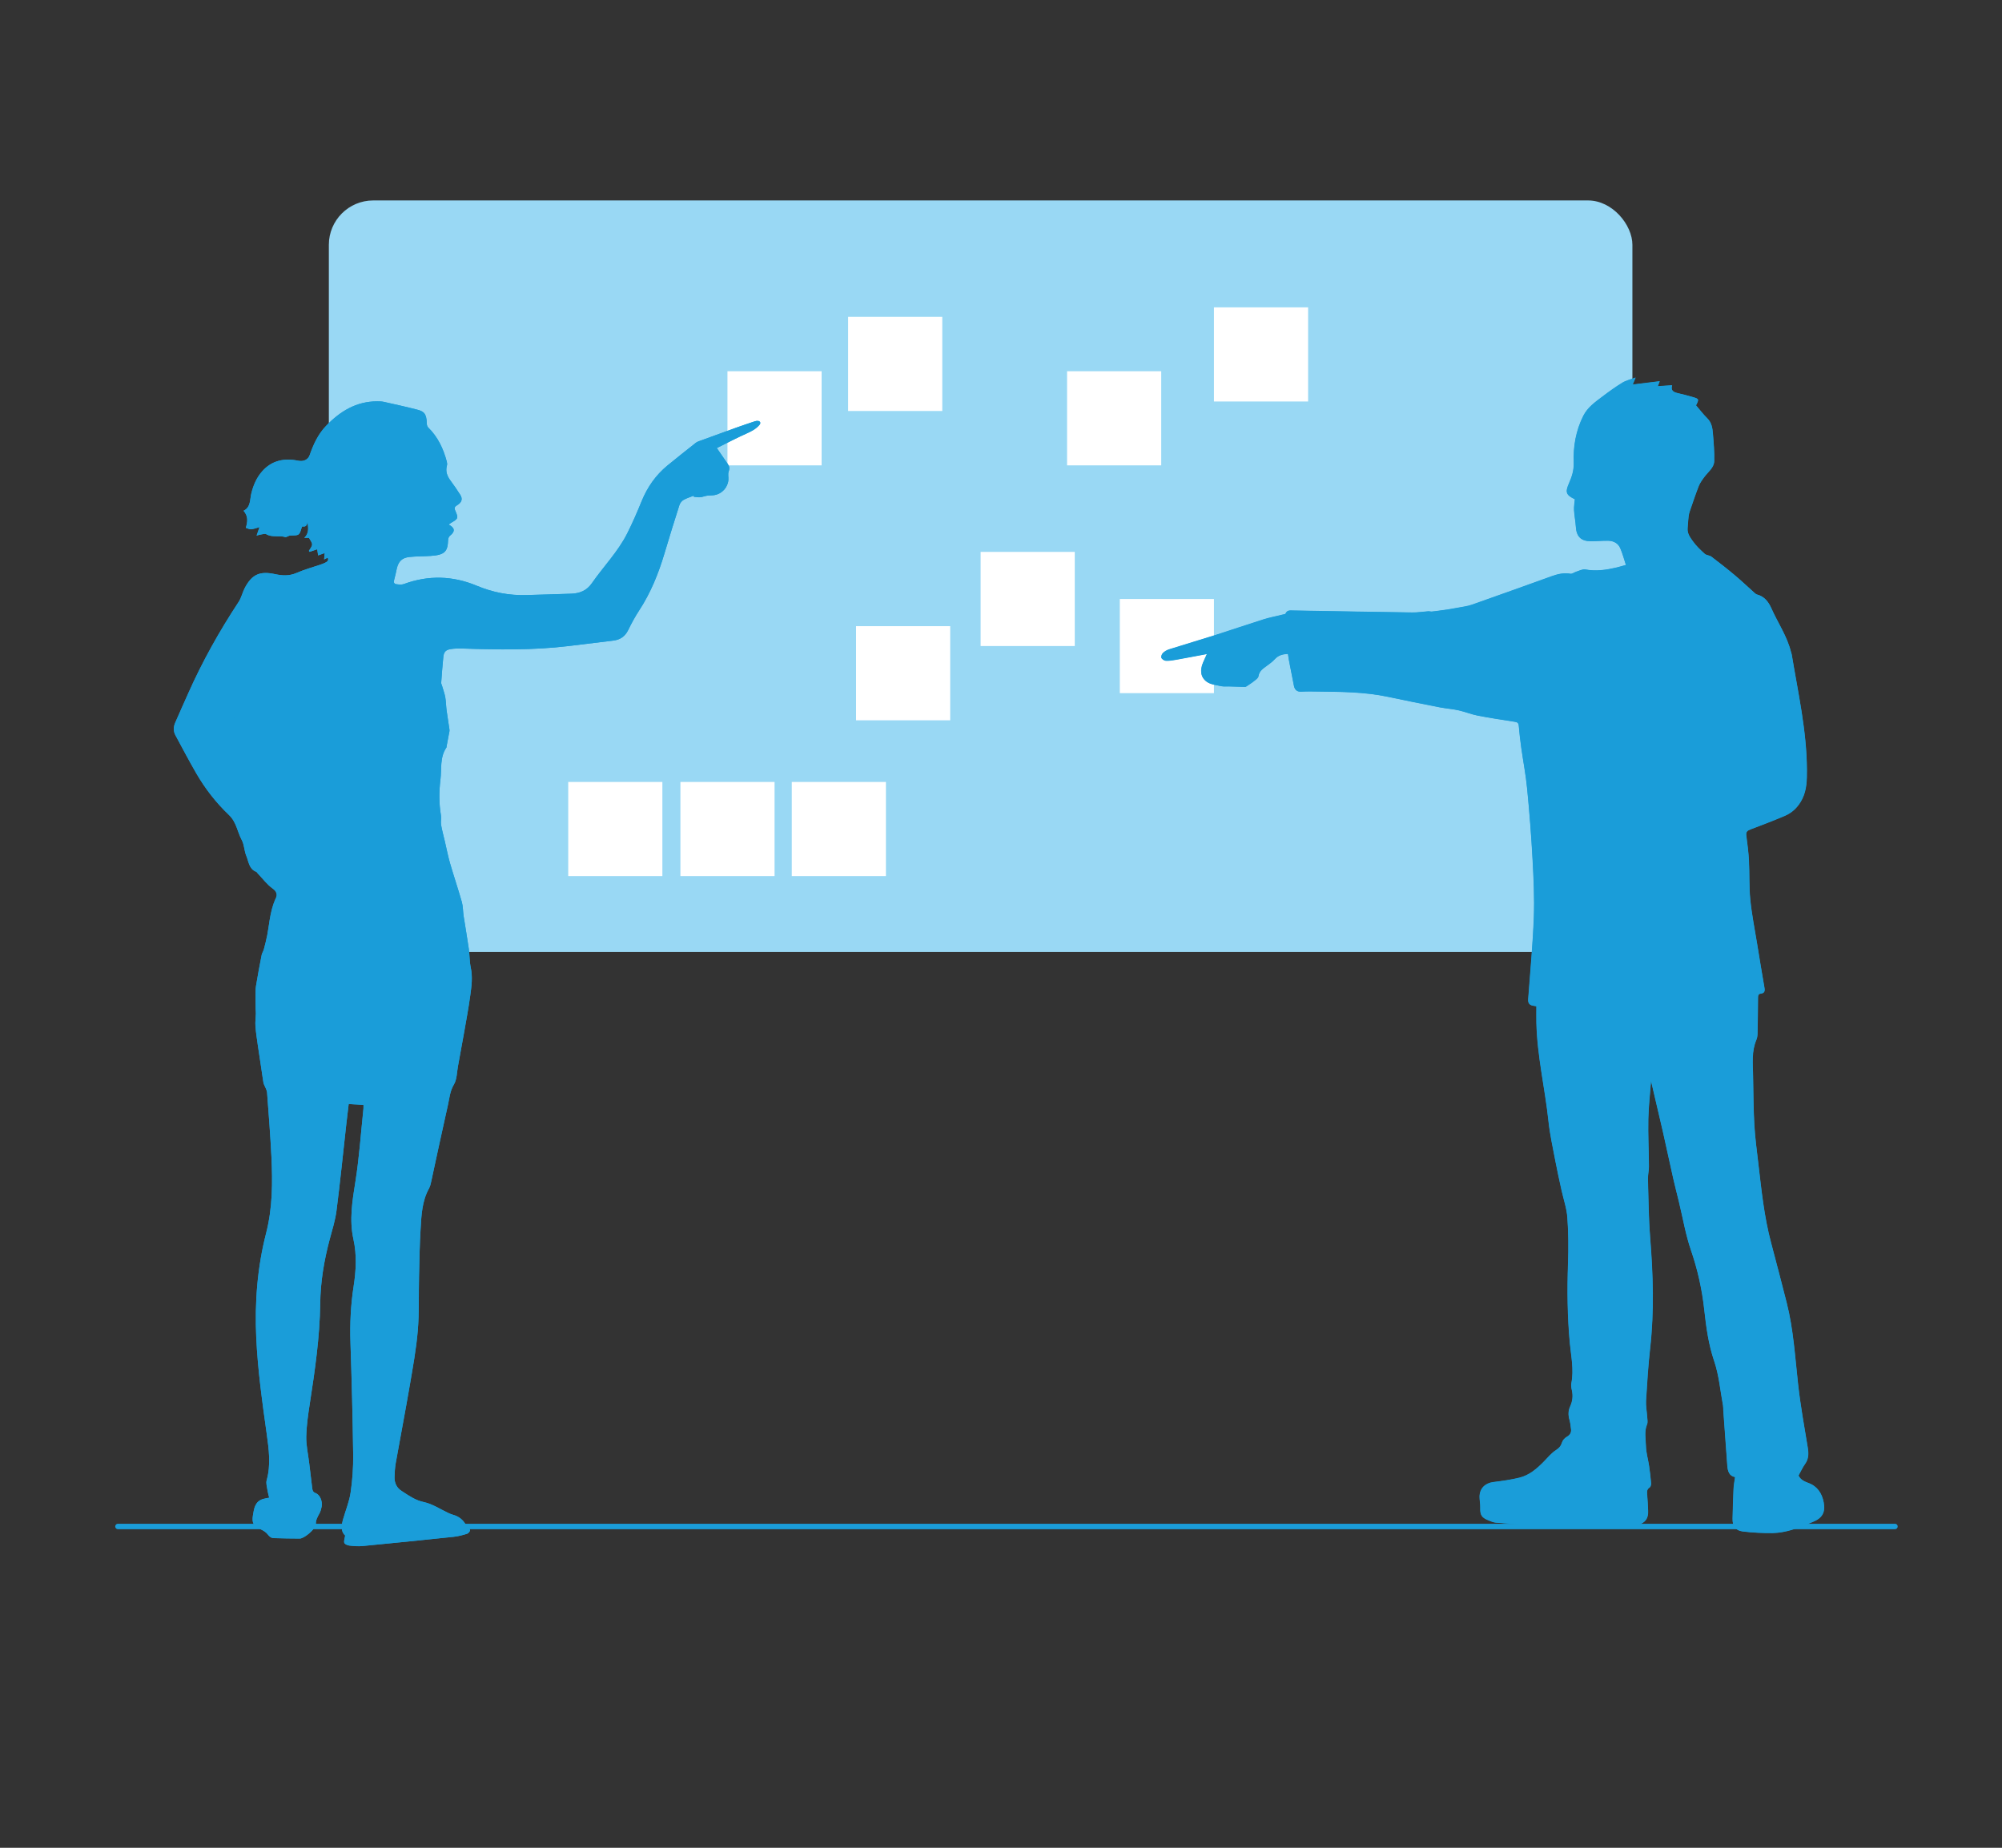 <?xml version="1.0" encoding="UTF-8"?>
<svg id="Layer_2" data-name="Layer 2" xmlns="http://www.w3.org/2000/svg" viewBox="0 0 368.5 340.16">
  <rect x="0" y="0" width="368.5" height="340.16" fill="#333333" stroke="none"/>
  <defs>
    <style>
      .cls-1 {
        fill: none;
        stroke: #1a9dd9;
        stroke-linecap: round;
        stroke-linejoin: round;
      }

      .cls-2 {
        fill: #99d8f4;
      }

      .cls-2, .cls-3, .cls-4 {
        stroke-width: 0px;
      }

      .cls-3 {
        fill: #1a9dd9;
      }

      .cls-4 {
        fill: #fff;
      }
    </style>
  </defs>
  <rect class="cls-2" x="60.53" y="36.9" width="239.94" height="138.35" rx="8.17" ry="8.17"/>
  <line class="cls-1" x1="21.71" y1="281.01" x2="348.8" y2="281.01"/>
  <rect class="cls-4" x="133.9" y="68.34" width="17.33" height="17.33"/>
  <rect class="cls-4" x="156.11" y="58.33" width="17.33" height="17.33"/>
  <rect class="cls-4" x="157.57" y="115.27" width="17.33" height="17.33"/>
  <rect class="cls-4" x="180.5" y="101.6" width="17.33" height="17.33"/>
  <rect class="cls-4" x="196.41" y="68.34" width="17.33" height="17.33"/>
  <rect class="cls-4" x="223.45" y="56.58" width="17.33" height="17.33"/>
  <rect class="cls-4" x="104.59" y="143.95" width="17.33" height="17.33"/>
  <rect class="cls-4" x="125.24" y="143.95" width="17.33" height="17.33"/>
  <rect class="cls-4" x="145.74" y="143.95" width="17.33" height="17.33"/>
  <rect class="cls-4" x="206.12" y="110.27" width="17.33" height="17.33"/>
  <g>
    <path class="cls-3" d="m82.59,96.58c.17-.14.28-.24.4-.31,1.37-.8,1.42-.87.81-2.28-.21-.48-.11-.72.33-.98.87-.51,1.07-1.16.6-1.91-.56-.89-1.16-1.76-1.79-2.61-.63-.84-.97-1.72-.67-2.79.06-.22.04-.48-.02-.71-.63-2.37-1.64-4.55-3.43-6.3-.17-.17-.26-.5-.26-.75-.03-1.9-.62-2.23-1.8-2.54-2.02-.52-4.05-.97-6.08-1.42-.39-.09-.81-.1-1.22-.1-3.87-.01-6.88,1.84-9.45,4.53-1.45,1.51-2.32,3.38-3,5.36-.31.89-1.18,1.23-2.11,1.04-2.54-.52-4.84-.08-6.63,1.94-1.02,1.15-1.62,2.54-1.99,4.02-.3,1.2-.09,2.6-1.44,3.25.89,1.02.75,2.07.41,3.14.32.1.65.29.96.27.45-.03.89-.21,1.56-.39-.21.61-.35,1.01-.54,1.55.36-.09.6-.18.84-.21.31-.04.71-.18.93-.05,1.12.66,2.39.18,3.54.54.11.03.27-.08.4-.13.18-.06.35-.17.53-.17,1.63,0,1.62,0,2.08-1.52.01-.04.05-.08.1-.15.71.15.9-.3.95-.92.09,1.03.41,2.07-.59,3.02h.86c.22.44.59.83.58,1.22,0,.4-.38.8-.59,1.19.04.06.08.12.13.17.45-.15.9-.3,1.4-.47.06.4.12.8.17,1.13.45-.16.81-.29,1.21-.43-.05.52-.08.84-.11,1.17.22-.11.44-.21.65-.32.25.45-.02.71-.42.91-.26.12-.52.24-.79.33-1.52.52-3.08.94-4.55,1.58-1.31.57-2.61.49-3.87.22-2.8-.61-4.27-.03-5.62,2.53-.43.82-.62,1.78-1.12,2.55-3.55,5.38-6.69,10.98-9.3,16.87-.8,1.8-1.61,3.59-2.39,5.39-.33.76-.36,1.56.04,2.3,1.26,2.34,2.5,4.7,3.83,7,1.64,2.84,3.66,5.44,6.02,7.68,1.4,1.33,1.54,3.11,2.37,4.63.46.85.44,1.96.82,2.87.45,1.07.48,2.44,1.84,2.97.1.04.16.17.24.26.93.97,1.74,2.08,2.81,2.84.76.54.84,1.17.57,1.72-.61,1.3-.92,2.65-1.15,4.04-.15.94-.27,1.88-.45,2.81-.17.88-.4,1.76-.63,2.63-.09.34-.33.65-.39.99-.37,1.89-.73,3.78-1.04,5.68-.11.65-.08,1.32-.09,1.98-.01.76,0,1.52.02,2.28,0,.29.05.57.04.86-.02.77-.14,1.55-.08,2.31.09,1.2.28,2.4.45,3.6.2,1.4.42,2.8.63,4.2.13.89.25,1.78.4,2.66.03.18.14.35.21.53.16.41.42.81.45,1.23.29,3.92.6,7.85.8,11.78.23,4.73.22,9.47-.97,14.1-1.63,6.33-2.12,12.76-1.82,19.27.27,5.93,1.09,11.8,1.92,17.66.4,2.85.8,5.7,0,8.57-.17.59.08,1.31.17,1.97.06.41.19.81.29,1.25-.45.09-.78.14-1.1.23-1.53.44-1.69,1.79-1.89,3.02-.23,1.45.13,1.93,1.45,2.58.46.22.95.51,1.25.9.32.42.64.7,1.16.71,1.58.04,3.17.09,4.75.08.84,0,2.74-1.65,2.95-2.48.01-.05.03-.1.03-.14-.07-.76.3-1.37.65-2.01.2-.37.32-.8.4-1.22.19-1-.29-2.21-1.11-2.52-.5-.19-.57-.5-.62-.91-.19-1.57-.38-3.13-.57-4.7-.19-1.59-.56-3.18-.53-4.77.04-2.03.34-4.06.65-6.07.94-6.12,1.84-12.24,1.92-18.45.05-4.01.71-7.92,1.74-11.79.47-1.76,1.03-3.52,1.26-5.31.67-5.26,1.2-10.53,1.79-15.8.14-1.25.29-2.51.45-3.82.95.05,1.82.1,2.72.16,0,.3.02.49,0,.68-.47,4.46-.77,8.95-1.47,13.37-.57,3.58-1.17,7.1-.37,10.7.64,2.89.47,5.77.03,8.66-.54,3.45-.69,6.91-.58,10.4.23,6.86.41,13.72.5,20.58.03,2.32-.13,4.66-.47,6.95-.24,1.67-.91,3.27-1.38,4.91-.33,1.15-.47,2.28.37,3.02-.08.58-.27,1.03-.15,1.36.1.25.59.45.93.49.78.09,1.58.16,2.36.09,5.61-.54,11.22-1.11,16.82-1.7.83-.09,1.65-.31,2.45-.55.24-.07.55-.39.57-.63.03-.22-.26-.49-.43-.73-.08-.11-.25-.15-.31-.26-.53-.98-1.33-1.6-2.4-1.89-.3-.08-.59-.21-.87-.34-1.49-.69-2.91-1.66-4.47-1.99-1.51-.32-2.63-1.09-3.83-1.87-.06-.04-.12-.09-.18-.12-1.01-.6-1.44-1.53-1.4-2.66.02-.86.08-1.73.23-2.58.84-4.75,1.76-9.48,2.57-14.23.57-3.35,1.19-6.72,1.48-10.1.28-3.32.15-6.67.23-10,.07-2.92.11-5.85.29-8.77.15-2.53.26-5.09,1.54-7.4.23-.41.33-.9.43-1.37,1.01-4.64,1.99-9.29,3.04-13.92.29-1.29.37-2.62,1.12-3.86.56-.94.54-2.24.75-3.38.37-2,.74-4,1.09-6,.41-2.33.85-4.66,1.17-7.01.23-1.7.46-3.4.09-5.14-.24-1.13-.2-2.31-.36-3.46-.29-2.02-.65-4.04-.96-6.06-.13-.85-.1-1.73-.32-2.54-.67-2.38-1.47-4.72-2.16-7.09-.39-1.36-.66-2.75-.98-4.12-.23-.99-.51-1.98-.68-2.99-.1-.58.07-1.2-.03-1.77-.38-2.19-.36-4.38-.09-6.57.24-1.98-.14-4.09,1.09-5.89.05-.07.03-.19.05-.28.14-.73.28-1.45.41-2.18.05-.28.15-.57.11-.85-.16-1.18-.37-2.36-.53-3.54-.11-.8-.1-1.62-.24-2.41-.13-.71-.39-1.4-.59-2.1-.06-.2-.18-.4-.16-.59.11-1.58.24-3.16.39-4.73.09-.9.42-1.29,1.32-1.45.7-.12,1.43-.13,2.15-.11,6.53.22,13.05.33,19.55-.45,2.76-.33,5.52-.67,8.28-1.01,1.26-.15,2.16-.77,2.73-1.94.6-1.23,1.25-2.44,2-3.58,2.14-3.26,3.58-6.82,4.68-10.54.88-2.96,1.8-5.92,2.74-8.86.12-.37.42-.77.74-.96.59-.34,1.27-.54,1.92-.8,0,.07,0,.14,0,.21.39.03.79.12,1.18.08.41-.04.81-.22,1.23-.28.47-.07.96-.03,1.43-.12,1.36-.25,2.41-1.42,2.52-2.79.04-.51-.12-1.07.05-1.52.21-.55.15-.97-.16-1.41-.64-.92-1.27-1.85-2.02-2.93,1.85-.91,3.62-1.85,5.45-2.67.91-.41,1.76-.84,2.41-1.61.27-.33.15-.67-.28-.72-.18-.02-.39.01-.57.07-1.13.38-2.27.76-3.39,1.16-2.34.84-4.68,1.7-7.02,2.55-.18.07-.35.16-.5.28-1.74,1.39-3.5,2.76-5.22,4.18-2.13,1.76-3.66,3.96-4.71,6.52-.82,2.02-1.69,4.02-2.67,5.97-1.7,3.37-4.36,6.07-6.49,9.14-.96,1.39-2.25,1.88-3.79,1.94-2.73.11-5.47.16-8.2.25-3.21.11-6.24-.47-9.24-1.73-4.37-1.82-8.89-1.96-13.4-.29-.41.15-.93.08-1.38.02-.39-.05-.52-.32-.4-.75.2-.69.33-1.4.49-2.1.31-1.34.95-2.01,2.33-2.16,1.31-.14,2.63-.11,3.95-.2,2.63-.18,3.11-.85,3.17-2.96,0-.27.17-.62.37-.78.95-.74.9-1.43-.26-2.02Z"/>
    <path class="cls-3" d="m82.59,96.58c1.16.59,1.21,1.28.26,2.02-.21.16-.36.51-.37.78-.07,2.1-.55,2.78-3.17,2.96-1.31.09-2.64.06-3.95.2-1.38.15-2.02.81-2.33,2.16-.16.7-.29,1.41-.49,2.1-.12.42.01.7.4.75.46.06.97.13,1.38-.02,4.51-1.68,9.04-1.54,13.4.29,3,1.25,6.03,1.83,9.24,1.73,2.73-.09,5.47-.14,8.2-.25,1.54-.06,2.83-.56,3.79-1.94,2.13-3.07,4.79-5.77,6.49-9.14.98-1.94,1.85-3.95,2.67-5.97,1.05-2.56,2.58-4.76,4.71-6.52,1.72-1.42,3.47-2.79,5.22-4.18.15-.12.32-.22.5-.28,2.34-.86,4.67-1.71,7.02-2.55,1.12-.4,2.26-.78,3.39-1.16.18-.06.38-.09.57-.07.42.05.55.39.28.72-.64.77-1.49,1.21-2.41,1.61-1.83.81-3.6,1.75-5.45,2.67.75,1.09,1.39,2.01,2.02,2.93.3.44.37.85.16,1.41-.17.45,0,1.01-.05,1.52-.1,1.38-1.15,2.54-2.52,2.79-.47.09-.96.05-1.43.12-.41.06-.81.24-1.23.28-.39.03-.79-.05-1.18-.08,0-.07,0-.14,0-.21-.64.26-1.32.45-1.92.8-.33.19-.63.59-.74.96-.94,2.94-1.86,5.9-2.74,8.86-1.11,3.72-2.55,7.28-4.68,10.54-.75,1.14-1.4,2.35-2,3.58-.57,1.17-1.48,1.79-2.73,1.94-2.76.34-5.52.68-8.28,1.01-6.5.78-13.03.67-19.55.45-.71-.02-1.44,0-2.15.11-.9.15-1.23.55-1.32,1.45-.16,1.57-.28,3.15-.39,4.73-.01.19.11.39.16.59.2.7.46,1.39.59,2.1.14.79.14,1.61.24,2.41.16,1.18.37,2.36.53,3.54.04.27-.06.57-.11.85-.13.73-.28,1.45-.41,2.18-.02.09,0,.21-.05.28-1.23,1.8-.85,3.91-1.09,5.89-.26,2.18-.28,4.38.09,6.57.1.58-.07,1.2.03,1.77.17,1.01.45,1.99.68,2.99.32,1.38.59,2.77.98,4.12.69,2.37,1.48,4.72,2.16,7.09.23.81.2,1.7.32,2.54.31,2.02.67,4.03.96,6.06.16,1.15.12,2.34.36,3.46.37,1.74.15,3.44-.09,5.14-.32,2.34-.76,4.67-1.17,7.01-.35,2-.72,4-1.09,6-.21,1.14-.19,2.44-.75,3.38-.74,1.24-.82,2.56-1.12,3.86-1.05,4.63-2.03,9.28-3.04,13.92-.1.47-.2.96-.43,1.37-1.28,2.31-1.39,4.87-1.54,7.4-.18,2.92-.22,5.85-.29,8.77-.08,3.33.05,6.68-.23,10-.29,3.38-.9,6.75-1.48,10.1-.81,4.75-1.73,9.49-2.57,14.23-.15.85-.21,1.72-.23,2.58-.03,1.13.4,2.06,1.4,2.66.06.04.12.08.18.12,1.2.78,2.32,1.56,3.83,1.87,1.56.33,2.99,1.3,4.47,1.99.28.13.57.26.87.34,1.07.29,1.87.92,2.4,1.89.06.11.23.16.31.26.17.23.46.5.43.73-.03.24-.33.55-.57.63-.8.24-1.62.47-2.45.55-5.6.59-11.21,1.16-16.82,1.7-.78.07-1.58,0-2.36-.09-.34-.04-.82-.24-.93-.49-.13-.32.07-.78.15-1.36-.83-.75-.69-1.87-.37-3.02.47-1.64,1.14-3.24,1.38-4.91.33-2.29.5-4.64.47-6.95-.09-6.86-.27-13.72-.5-20.58-.12-3.49.04-6.95.58-10.4.45-2.89.61-5.77-.03-8.66-.8-3.6-.2-7.12.37-10.7.7-4.42,1-8.91,1.47-13.37.02-.19,0-.38,0-.68-.9-.05-1.77-.1-2.72-.16-.15,1.31-.31,2.56-.45,3.82-.59,5.27-1.11,10.55-1.79,15.8-.23,1.8-.79,3.55-1.26,5.31-1.03,3.86-1.69,7.78-1.74,11.79-.08,6.21-.97,12.33-1.92,18.45-.31,2.01-.6,4.04-.65,6.07-.03,1.58.34,3.18.53,4.77.19,1.57.38,3.13.57,4.7.05.4.11.72.62.91.82.31,1.3,1.52,1.11,2.52-.08.42-.2.85-.4,1.22-.34.64-.71,1.25-.65,2.01,0,.05-.01.09-.03.14-.21.83-2.11,2.47-2.95,2.48-1.58,0-3.17-.04-4.75-.08-.52-.01-.84-.28-1.16-.71-.3-.39-.79-.68-1.25-.9-1.32-.65-1.69-1.12-1.45-2.58.2-1.23.36-2.58,1.89-3.02.32-.09.65-.14,1.1-.23-.1-.43-.23-.83-.29-1.25-.09-.65-.34-1.37-.17-1.97.8-2.87.39-5.72,0-8.57-.82-5.87-1.64-11.74-1.92-17.66-.3-6.51.2-12.94,1.82-19.27,1.19-4.63,1.2-9.37.97-14.1-.19-3.93-.5-7.85-.8-11.78-.03-.42-.29-.82-.45-1.23-.07-.18-.18-.34-.21-.53-.14-.89-.27-1.77-.4-2.66-.21-1.4-.43-2.8-.63-4.2-.17-1.2-.36-2.4-.45-3.6-.06-.77.06-1.54.08-2.31,0-.28-.04-.57-.04-.86-.01-.76-.03-1.52-.02-2.28,0-.66-.01-1.33.09-1.98.31-1.9.67-3.79,1.04-5.68.07-.34.3-.65.39-.99.23-.87.46-1.75.63-2.63.18-.93.29-1.88.45-2.81.23-1.39.53-2.74,1.15-4.04.26-.55.19-1.18-.57-1.72-1.07-.76-1.89-1.88-2.81-2.84-.08-.09-.14-.22-.24-.26-1.35-.53-1.39-1.9-1.84-2.97-.38-.91-.36-2.01-.82-2.87-.82-1.52-.96-3.3-2.37-4.63-2.36-2.25-4.38-4.84-6.02-7.68-1.33-2.3-2.57-4.66-3.83-7-.4-.74-.37-1.54-.04-2.3.78-1.8,1.59-3.59,2.39-5.39,2.62-5.89,5.76-11.49,9.3-16.87.5-.76.69-1.73,1.12-2.55,1.35-2.56,2.82-3.14,5.62-2.53,1.26.27,2.57.36,3.87-.22,1.47-.64,3.03-1.06,4.55-1.58.27-.09.54-.21.79-.33.4-.19.67-.46.42-.91-.21.1-.43.21-.65.32.03-.32.06-.65.11-1.17-.4.14-.76.27-1.21.43-.05-.34-.11-.74-.17-1.13-.5.17-.95.32-1.4.47-.04-.06-.08-.12-.13-.17.21-.4.58-.79.59-1.19,0-.39-.35-.78-.58-1.22h-.86c1-.95.68-1.99.59-3.02-.05.62-.23,1.07-.95.92-.05.07-.09.11-.1.15-.45,1.52-.45,1.51-2.08,1.52-.18,0-.35.11-.53.17-.13.05-.29.16-.4.13-1.15-.36-2.42.12-3.54-.54-.22-.13-.62,0-.93.05-.24.03-.47.12-.84.21.19-.54.32-.94.54-1.55-.67.18-1.11.36-1.56.39-.31.02-.64-.17-.97-.27.34-1.07.48-2.12-.41-3.14,1.35-.66,1.14-2.06,1.44-3.25.37-1.48.97-2.87,1.99-4.02,1.79-2.02,4.08-2.46,6.63-1.94.93.19,1.8-.15,2.11-1.04.68-1.97,1.55-3.84,3-5.36,2.57-2.68,5.57-4.54,9.45-4.53.41,0,.82.01,1.22.1,2.03.46,4.07.9,6.08,1.42,1.18.3,1.77.64,1.8,2.54,0,.26.09.59.26.75,1.79,1.75,2.8,3.92,3.43,6.3.06.22.08.49.02.71-.3,1.06.04,1.94.67,2.79.63.85,1.23,1.72,1.79,2.61.48.75.27,1.4-.6,1.91-.44.26-.54.49-.33.98.61,1.4.57,1.48-.81,2.28-.12.07-.22.17-.4.31Zm-38.88,34c-.57,1.36-1.18,2.58-.23,4.02.29-1.36.71-2.59.23-4.02Z"/>
    <path class="cls-3" d="m43.72,130.59c.48,1.43.06,2.67-.23,4.02-.95-1.44-.34-2.66.23-4.02Z"/>
  </g>
  <g id="J1O3cv.tif">
    <g>
      <path class="cls-3" d="m303.89,198.88c.76,3.27,1.49,6.32,2.19,9.38.66,2.92,1.28,5.85,1.94,8.77.32,1.42.69,2.84,1.04,4.26.72,2.98,1.22,6.03,2.22,8.92,1.23,3.58,2.04,7.22,2.44,10.95.35,3.2.77,6.33,1.82,9.42.89,2.61,1.12,5.45,1.63,8.19.05.29.03.58.05.88.24,3.4.48,6.8.74,10.2.08.99.33,1.9,1.43,2.08-.1.75-.25,1.44-.28,2.13-.09,1.84-.14,3.68-.18,5.53-.03,1.36.52,2.18,1.88,2.35,1.83.22,3.68.31,5.53.29,1.15-.02,2.32-.25,3.43-.57,1.32-.38,2.6-.95,3.88-1.46,1.76-.7,2.39-1.76,2.04-3.61-.31-1.65-1.15-2.96-2.82-3.57-.76-.28-1.48-.62-1.81-1.38.41-.73.74-1.47,1.2-2.12.69-.96.68-1.95.49-3.06-.64-3.86-1.34-7.73-1.77-11.62-.56-5.01-.85-10.06-2.09-14.97-.94-3.71-1.91-7.4-2.89-11.1-1.27-4.78-1.77-9.68-2.34-14.56-.28-2.4-.61-4.79-.74-7.2-.17-3.02-.17-6.04-.23-9.06-.05-2.18-.28-4.39.6-6.49.15-.35.21-.76.22-1.14.05-2.21.08-4.42.09-6.64,0-.43.07-.7.55-.76.64-.08.74-.46.64-1.05-.47-2.71-.92-5.43-1.36-8.15-.44-2.69-.98-5.37-1.25-8.08-.24-2.39-.13-4.82-.25-7.23-.08-1.55-.29-3.09-.49-4.63-.08-.64.22-.88.77-1.08,2.12-.8,4.23-1.61,6.31-2.49,1.45-.62,2.51-1.68,3.23-3.13.85-1.71.86-3.53.85-5.36-.03-7.18-1.63-14.16-2.79-21.2-.03-.19-.11-.37-.16-.56-.72-2.87-2.41-5.3-3.59-7.96-.53-1.19-1.28-2.17-2.63-2.53-.16-.04-.3-.16-.43-.27-1.23-1.1-2.43-2.24-3.7-3.31-1.39-1.17-2.83-2.29-4.28-3.39-.34-.26-.91-.24-1.22-.52-.77-.7-1.55-1.43-2.15-2.27-.5-.71-1.09-1.46-1.01-2.44.06-.72.1-1.44.18-2.16.04-.33.11-.66.22-.97.54-1.55,1.05-3.12,1.65-4.64.25-.62.66-1.19,1.07-1.73.68-.91,1.74-1.66,1.78-2.86.05-1.69-.1-3.4-.24-5.09-.08-1-.23-2-1.03-2.79-.75-.74-1.39-1.59-2.08-2.39.58-1.16.58-1.18-.69-1.55-.85-.25-1.72-.47-2.58-.67-.79-.18-1.45-.44-1.13-1.47-.91.06-1.74.11-2.64.17.14-.36.22-.55.36-.91-1.7.21-3.26.4-4.97.6.2-.47.32-.76.53-1.28-.94.36-1.76.54-2.45.96-1.24.76-2.43,1.62-3.59,2.5-1.35,1.02-2.76,1.99-3.56,3.56-1.38,2.72-1.89,5.67-1.78,8.66.05,1.41-.34,2.57-.86,3.76-.73,1.66-.59,2.17,1.07,2.96-.05.65-.18,1.33-.15,2,.05,1.01.27,2.02.33,3.03.11,1.86.94,2.7,2.82,2.69,1.05,0,2.09-.11,3.14-.09.98.02,1.83.46,2.22,1.39.42.97.68,2.01,1.04,3.08-.64.17-1.19.34-1.76.48-1.88.44-3.76.72-5.71.35-.5-.1-1.1.23-1.64.4-.38.11-.78.45-1.11.39-1.23-.22-2.36.06-3.5.47-4.88,1.76-9.75,3.51-14.64,5.23-.82.29-1.7.38-2.56.55-.57.11-1.13.21-1.7.3-.57.09-1.14.16-1.71.24-.46.06-.92.13-1.39.17-.21.02-.43-.06-.64-.05-.98.07-1.96.23-2.94.22-7.31-.1-14.61-.24-21.92-.36-.54,0-1.14-.13-1.43.57-.05.11-.34.13-.53.18-1.18.29-2.38.51-3.54.88-2.92.92-5.82,1.92-8.74,2.85-2.87.91-5.77,1.76-8.64,2.67-.41.13-.81.37-1.11.66-.21.2-.39.66-.3.88.11.26.53.53.82.55.62.03,1.26-.08,1.88-.19,1.86-.33,3.71-.69,5.69-1.06-.3.66-.52,1.14-.73,1.63-.55,1.32-.49,2.64.7,3.49.71.51,1.74.59,2.64.8.44.1.92.04,1.38.05,1.01.03,2.01.07,3.02.09.13,0,.27-.11.39-.19.44-.3.9-.58,1.31-.92.3-.24.72-.53.76-.84.14-.98.83-1.41,1.51-1.91.53-.39,1.08-.78,1.51-1.26.65-.72,1.45-.91,2.42-.96.05.35.09.68.15,1.01.31,1.63.62,3.25.95,4.87.15.74.55,1.13,1.38,1.07,1.02-.06,2.05-.04,3.07-.02,4.26.05,8.53.07,12.73.95,3.21.68,6.43,1.33,9.66,1.96,1.14.22,2.32.3,3.46.55,1.18.26,2.32.74,3.51.97,2.27.44,4.56.79,6.84,1.14.49.08.7.23.74.76.11,1.33.27,2.67.45,3.99.35,2.53.84,5.05,1.09,7.59.41,4.29.75,8.59.99,12.9.19,3.57.37,7.17.24,10.74-.19,5.04-.67,10.06-1.04,15.09-.05.68.2,1.08.87,1.19.18.03.37.07.64.12,0,1.03-.02,2.03,0,3.02.13,6.11,1.58,12.06,2.22,18.12.26,2.46.81,4.9,1.27,7.34.34,1.79.74,3.57,1.13,5.36.37,1.69.96,3.36,1.08,5.07.2,2.81.22,5.64.12,8.46-.17,4.88-.12,9.74.33,14.6.23,2.46.78,4.92.29,7.41-.08.42-.01.88.09,1.31.24,1.04.13,2.03-.32,2.99-.36.78-.37,1.59-.13,2.42.16.58.24,1.19.3,1.79.06.61-.2,1.04-.76,1.36-.37.21-.76.6-.88.99-.21.66-.5,1.07-1.12,1.46-.84.54-1.51,1.36-2.22,2.09-1.29,1.32-2.68,2.54-4.51,2.99-1.57.39-3.19.61-4.8.81-1.5.18-2.53,1.16-2.55,2.67,0,.68.15,1.35.13,2.03-.04,1.32.22,1.82,1.43,2.31.47.19.96.42,1.46.45,3.4.23,6.8.62,10.2.56,2.75-.05,5.49-.09,8.23.14,2.57.21,5.16.38,7.7-.3,1.34-.36,1.93-1.2,1.86-2.58-.05-.99-.08-1.98-.17-2.97-.05-.53-.09-.98.46-1.33.18-.12.28-.52.26-.78-.09-1.06-.21-2.13-.37-3.19-.18-1.23-.56-2.44-.58-3.67-.03-1.32-.34-2.67.21-3.98.16-.39.05-.92.02-1.38-.06-1-.27-2-.21-2.98.2-3.23.4-6.47.76-9.69.76-6.77.54-13.52,0-20.29-.29-3.59-.31-7.2-.41-10.8-.02-.77.18-1.54.18-2.32-.02-2.92-.17-5.84-.11-8.76.05-2.31.32-4.61.51-7.08Z"/>
      <path class="cls-3" d="m303.89,198.88c-.19,2.48-.46,4.78-.51,7.08-.06,2.92.09,5.84.11,8.76,0,.77-.2,1.55-.18,2.32.1,3.6.13,7.21.41,10.8.54,6.77.76,13.52,0,20.29-.36,3.22-.56,6.46-.76,9.69-.06.99.15,1.99.21,2.98.03.46.15.98-.02,1.38-.55,1.32-.24,2.67-.21,3.98.03,1.23.4,2.44.58,3.67.16,1.06.28,2.12.37,3.19.02.26-.08.66-.26.78-.55.35-.5.8-.46,1.33.09.99.12,1.98.17,2.97.07,1.39-.52,2.23-1.86,2.58-2.54.68-5.13.51-7.7.3-2.75-.23-5.48-.18-8.23-.14-3.4.06-6.8-.33-10.2-.56-.5-.03-.99-.26-1.46-.45-1.21-.49-1.48-.98-1.43-2.31.02-.67-.14-1.35-.13-2.03.02-1.51,1.05-2.49,2.55-2.67,1.61-.2,3.23-.42,4.8-.81,1.83-.45,3.22-1.67,4.51-2.99.71-.73,1.38-1.56,2.22-2.09.62-.39.91-.8,1.12-1.46.12-.39.51-.78.88-.99.56-.33.83-.75.76-1.36-.06-.6-.14-1.21-.3-1.79-.24-.84-.23-1.64.13-2.42.44-.97.56-1.95.32-2.99-.1-.42-.17-.89-.09-1.31.49-2.5-.06-4.96-.29-7.41-.45-4.86-.5-9.72-.33-14.6.1-2.82.09-5.65-.12-8.46-.12-1.71-.71-3.38-1.08-5.07-.39-1.78-.79-3.56-1.13-5.36-.46-2.44-1.01-4.88-1.27-7.34-.64-6.05-2.09-12-2.22-18.12-.02-1,0-1.99,0-3.02-.28-.05-.46-.09-.64-.12-.68-.11-.92-.51-.87-1.19.37-5.03.85-10.05,1.04-15.09.13-3.57-.04-7.16-.24-10.74-.23-4.31-.57-8.61-.99-12.9-.24-2.54-.73-5.06-1.09-7.59-.18-1.33-.34-2.66-.45-3.99-.04-.53-.25-.68-.74-.76-2.29-.35-4.57-.7-6.84-1.14-1.19-.23-2.33-.71-3.51-.97-1.14-.25-2.31-.33-3.46-.55-3.22-.63-6.44-1.28-9.66-1.96-4.2-.88-8.47-.89-12.73-.95-1.02-.01-2.05-.04-3.07.02-.83.05-1.23-.34-1.38-1.07-.33-1.62-.64-3.25-.95-4.87-.06-.33-.1-.66-.15-1.01-.96.05-1.77.24-2.42.96-.44.48-.98.88-1.51,1.26-.69.5-1.38.94-1.51,1.91-.04.31-.47.6-.76.84-.41.34-.87.62-1.31.92-.12.08-.26.19-.39.19-1.01-.02-2.01-.06-3.02-.09-.46-.01-.94.05-1.38-.05-.9-.2-1.93-.29-2.64-.8-1.19-.85-1.25-2.17-.7-3.49.2-.49.43-.97.73-1.63-1.98.37-3.83.73-5.69,1.06-.62.11-1.26.21-1.88.19-.3-.01-.71-.29-.82-.55-.09-.22.09-.68.3-.88.3-.29.71-.53,1.11-.66,2.88-.91,5.77-1.76,8.64-2.67,2.92-.93,5.82-1.93,8.74-2.85,1.16-.36,2.36-.58,3.54-.88.19-.05.48-.06.53-.18.29-.7.89-.58,1.43-.57,7.31.12,14.61.26,21.92.36.98.01,1.96-.15,2.94-.22.21-.01.43.07.64.05.46-.04.93-.1,1.39-.17.57-.08,1.14-.15,1.71-.24.57-.09,1.14-.19,1.7-.3.86-.17,1.74-.26,2.56-.55,4.89-1.72,9.77-3.47,14.64-5.23,1.14-.41,2.26-.69,3.5-.47.34.06.73-.28,1.11-.39.54-.16,1.13-.49,1.64-.4,1.95.37,3.83.09,5.71-.35.56-.13,1.12-.3,1.76-.48-.35-1.07-.62-2.11-1.04-3.08-.4-.93-1.24-1.36-2.22-1.39-1.05-.02-2.09.09-3.14.09-1.88,0-2.71-.84-2.82-2.69-.06-1.01-.28-2.02-.33-3.03-.04-.67.09-1.35.15-2-1.65-.79-1.8-1.29-1.07-2.96.52-1.19.91-2.35.86-3.76-.11-2.99.4-5.94,1.78-8.66.8-1.57,2.21-2.54,3.56-3.56,1.16-.88,2.35-1.74,3.59-2.5.68-.42,1.51-.6,2.45-.96-.21.51-.34.81-.53,1.28,1.71-.21,3.27-.4,4.97-.6-.14.36-.22.55-.36.91.91-.06,1.73-.11,2.64-.17-.32,1.03.33,1.29,1.13,1.47.87.2,1.73.42,2.58.67,1.28.37,1.27.39.69,1.55.69.8,1.33,1.65,2.08,2.39.8.79.95,1.79,1.03,2.79.14,1.69.29,3.4.24,5.09-.04,1.2-1.09,1.95-1.78,2.86-.41.54-.82,1.11-1.07,1.73-.6,1.53-1.12,3.09-1.65,4.64-.11.31-.19.64-.22.97-.08.72-.12,1.44-.18,2.16-.08.98.5,1.73,1.01,2.44.6.84,1.38,1.57,2.15,2.27.31.28.88.26,1.22.52,1.45,1.1,2.89,2.22,4.28,3.39,1.26,1.06,2.46,2.2,3.7,3.31.13.11.27.23.43.27,1.35.35,2.1,1.34,2.63,2.53,1.18,2.66,2.87,5.09,3.59,7.96.05.19.13.37.16.56,1.17,7.04,2.76,14.02,2.79,21.2,0,1.83,0,3.64-.85,5.36-.72,1.45-1.78,2.51-3.23,3.13-2.08.89-4.2,1.69-6.31,2.49-.54.21-.85.44-.77,1.08.19,1.54.41,3.08.49,4.63.13,2.41.01,4.83.25,7.23.27,2.71.81,5.39,1.25,8.08.44,2.72.89,5.43,1.36,8.15.1.58,0,.97-.64,1.05-.47.06-.55.33-.55.76,0,2.21-.04,4.43-.09,6.64,0,.38-.07.79-.22,1.14-.89,2.1-.65,4.3-.6,6.49.07,3.02.06,6.05.23,9.06.14,2.4.47,4.8.74,7.2.57,4.89,1.07,9.79,2.34,14.56.98,3.7,1.95,7.39,2.89,11.1,1.24,4.91,1.53,9.96,2.09,14.97.43,3.89,1.13,7.75,1.77,11.62.18,1.11.19,2.1-.49,3.06-.46.64-.79,1.38-1.2,2.12.33.76,1.05,1.1,1.81,1.38,1.67.61,2.51,1.92,2.82,3.57.35,1.85-.28,2.91-2.04,3.61-1.28.51-2.56,1.08-3.88,1.46-1.11.32-2.29.55-3.43.57-1.84.03-3.7-.06-5.53-.29-1.37-.17-1.91-.99-1.88-2.35.04-1.84.09-3.68.18-5.53.03-.69.18-1.38.28-2.13-1.09-.17-1.35-1.09-1.43-2.08-.26-3.4-.5-6.8-.74-10.2-.02-.29,0-.59-.05-.88-.51-2.74-.74-5.58-1.63-8.19-1.05-3.09-1.47-6.23-1.82-9.42-.41-3.73-1.21-7.37-2.44-10.95-.99-2.89-1.5-5.94-2.22-8.92-.34-1.42-.71-2.83-1.04-4.26-.66-2.92-1.28-5.85-1.94-8.77-.7-3.06-1.42-6.11-2.19-9.38Z"/>
    </g>
  </g>
</svg>